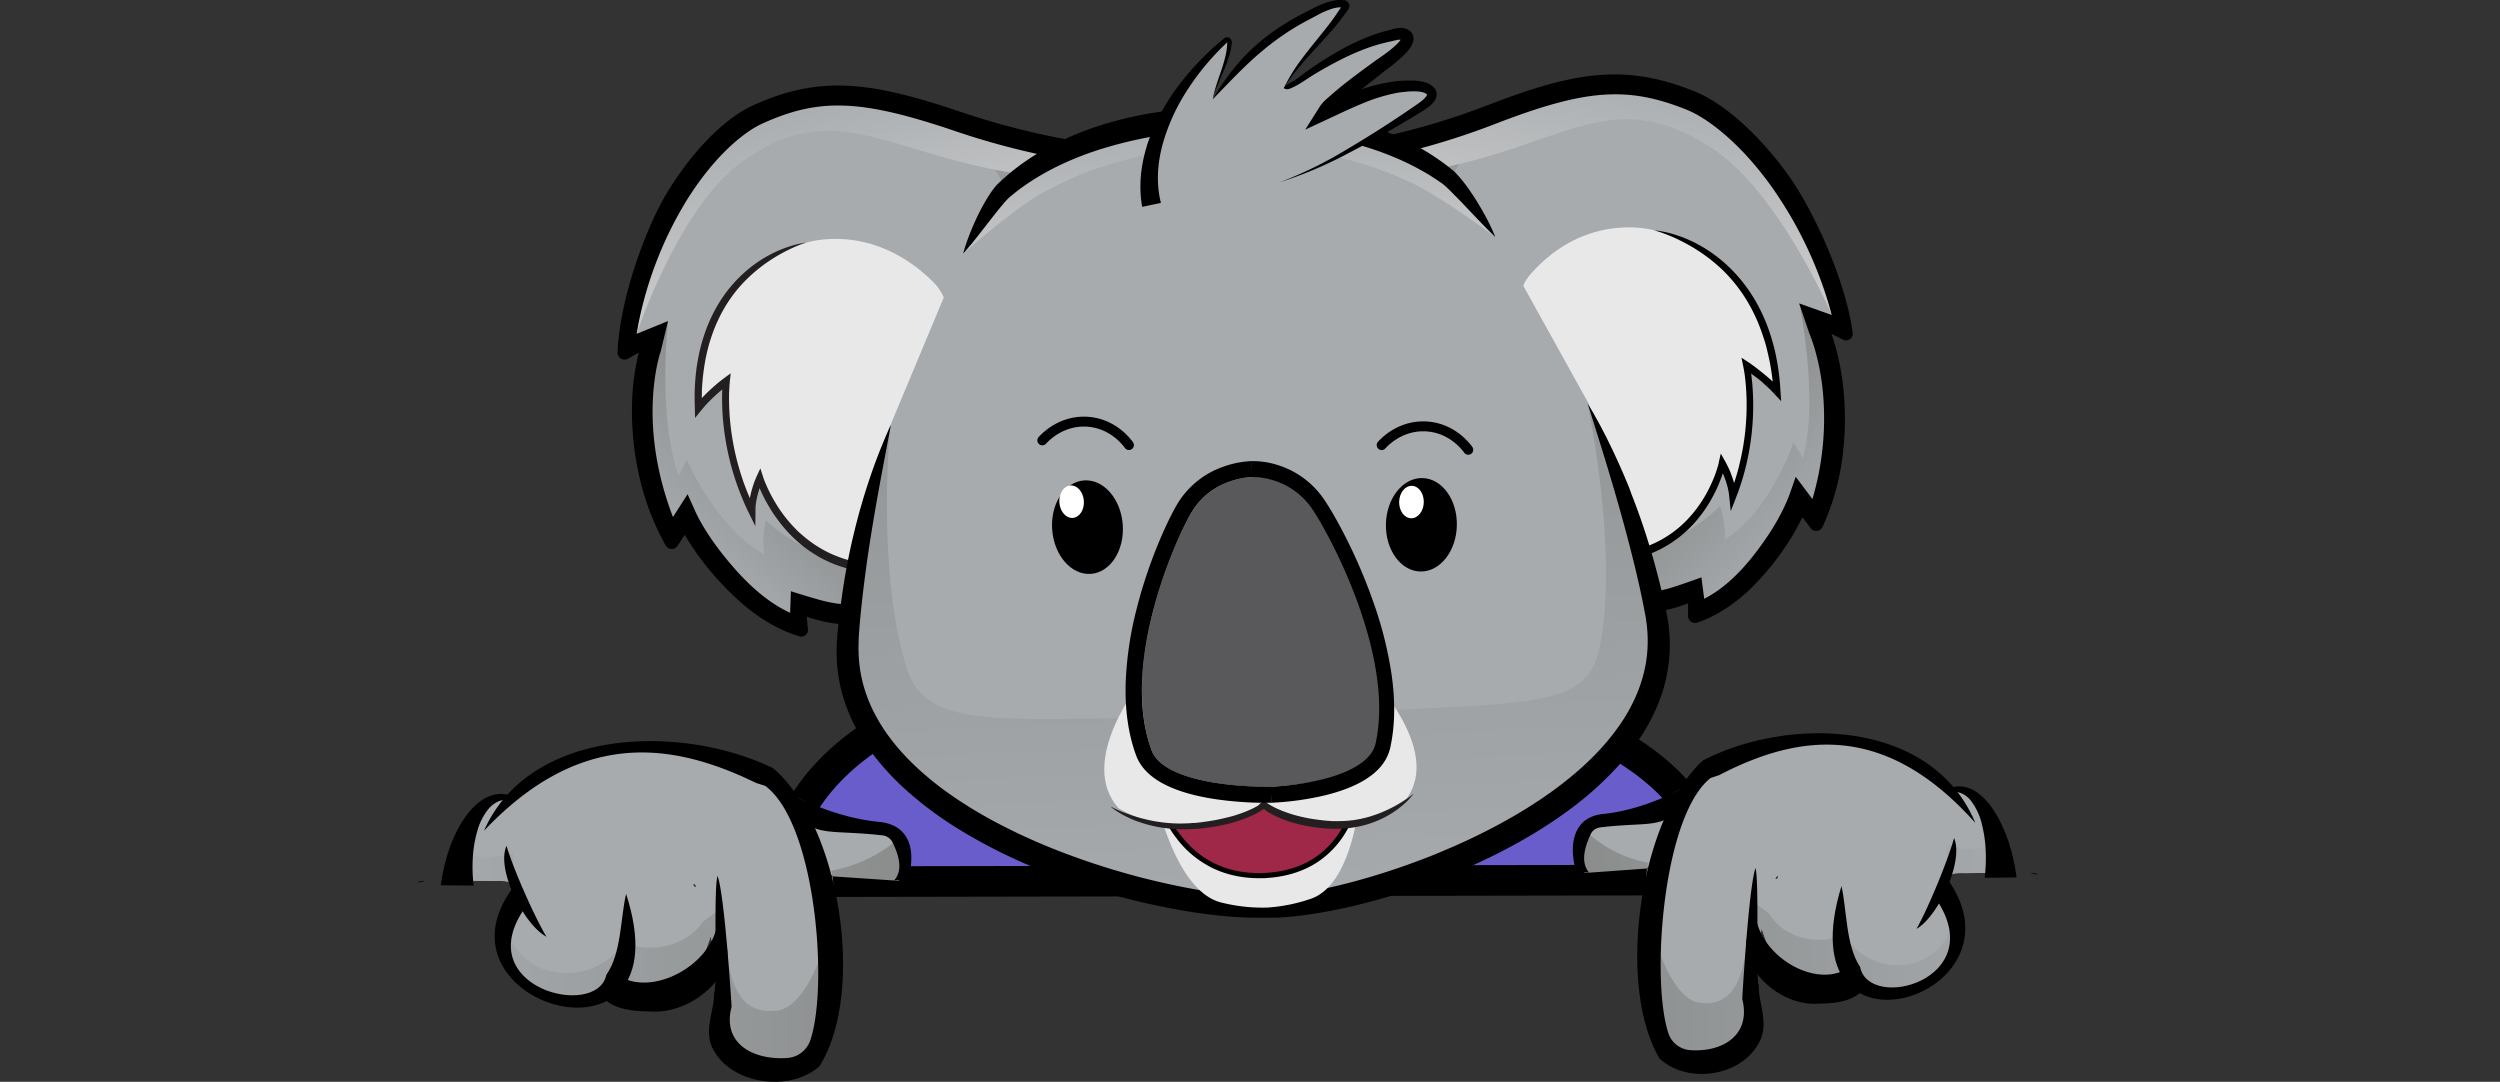 <svg width="1258.7" height="544.65" xmlns="http://www.w3.org/2000/svg" xmlns:xlink="http://www.w3.org/1999/xlink">
  <rect width="100%" height="100%" fill="#333333" stroke="none"/>
  <defs>
    <linearGradient id="prefix__linear-gradient" x1="537.63" x2="788.86" y1="629.21" y2="629.21"
      gradientUnits="userSpaceOnUse">
      <stop stop-color="#a7abae" offset="0" />
      <stop stop-color="#8b8d8d" offset="1" />
    </linearGradient>
    <linearGradient id="prefix__linear-gradient-2" x1="531.64" x2="782.87" y1="674.47" y2="674.47"
      xlink:href="#prefix__linear-gradient" />
    <linearGradient id="prefix__linear-gradient-3" x1="845.97" x2="1097.2" y1="625.26" y2="625.26"
      gradientTransform="matrix(-.94 0 0 1 2150.6 0)" xlink:href="#prefix__linear-gradient" />
    <linearGradient id="prefix__linear-gradient-4" x1="839.99" x2="1091.2" y1="670.52" y2="670.52"
      gradientTransform="matrix(-.94 0 0 1 2150.6 0)" xlink:href="#prefix__linear-gradient" />
    <linearGradient id="prefix__linear-gradient-5" x1="-1193.1" x2="-1156.8" y1="511.46" y2="484.36"
      gradientTransform="matrix(-1 .05 .05 1 -128.46 -184.58)" gradientUnits="userSpaceOnUse">
      <stop stop-color="#8b8d8d" offset="0" />
      <stop stop-color="#a7abae" offset="1" />
    </linearGradient>
    <linearGradient id="prefix__linear-gradient-6" x1="-1239.2" x2="-1264.4" y1="589.51" y2="473.27"
      gradientTransform="matrix(-1 .05 .05 1 -128.46 -184.58)" gradientUnits="userSpaceOnUse">
      <stop stop-color="#d1d1d1" offset="0" />
      <stop stop-color="#a7abae" offset="1" />
    </linearGradient>
    <linearGradient id="prefix__linear-gradient-7" x1="-1528.1" x2="-1462.6" y1="428.55" y2="385.5"
      gradientTransform="matrix(-.99 -.17 -.17 .99 -200 -222.38)" xlink:href="#prefix__linear-gradient" />
    <linearGradient id="prefix__linear-gradient-8" x1="468.61" x2="504.32" y1="503.38" y2="476.74"
      gradientTransform="rotate(-1.07 -11524 -17561)" xlink:href="#prefix__linear-gradient-5" />
    <linearGradient id="prefix__linear-gradient-9" x1="423.16" x2="398.41" y1="576.93" y2="462.68"
      gradientTransform="rotate(-1.07 -11524 -17561)" xlink:href="#prefix__linear-gradient-6" />
    <linearGradient id="prefix__linear-gradient-10" x1="102.75" x2="166.44" y1="778.33" y2="736.47"
      gradientTransform="matrix(.97 -.23 .23 .97 394.33 -261.19)" xlink:href="#prefix__linear-gradient" />
    <linearGradient id="prefix__linear-gradient-11" x1="613.31" x2="613.31" y1="578.48" y2="477.22"
      gradientTransform="rotate(-2.59 -4362.2 -6938.4)" xlink:href="#prefix__linear-gradient-6" />
    <linearGradient id="prefix__linear-gradient-12" x1="616.01" x2="616.01" y1="896.42" y2="505.48"
      gradientTransform="rotate(-2.59 -4362.2 -6938.4)" xlink:href="#prefix__linear-gradient" />
    <linearGradient id="prefix__linearGradient164" x1="537.63" x2="788.86" y1="629.21" y2="629.21"
      gradientUnits="userSpaceOnUse" xlink:href="#prefix__linear-gradient" />
    <linearGradient id="prefix__linearGradient166" x1="-1193.1" x2="-1156.8" y1="511.46" y2="484.36"
      gradientTransform="matrix(-1 .05 .05 1 -128.46 -184.58)" gradientUnits="userSpaceOnUse"
      xlink:href="#prefix__linear-gradient-5" />
    <linearGradient id="prefix__linearGradient168" x1="-1239.2" x2="-1264.4" y1="589.51" y2="473.27"
      gradientTransform="matrix(-1 .05 .05 1 -128.46 -184.58)" gradientUnits="userSpaceOnUse"
      xlink:href="#prefix__linear-gradient-6" />
    <style>
      .prefix__cls-20 {
        stroke: #000;
        stroke-miterlimit: 10
      }

      .prefix__cls-2 {
        fill: #a7abae
      }

      .prefix__cls-7 {
        fill: #e8e8e9
      }

      .prefix__cls-14 {
        fill: #231f20
      }

      .prefix__cls-19 {
        fill: #fff
      }

      .prefix__cls-20 {
        fill: none;
        stroke-linecap: round;
        stroke-width: 5px
      }
    </style>
  </defs>
  <path d="M861.94 443.06s15.4-97.72-229.76-108.19-239.9 109.06-239.9 109.06z" stroke="#000" stroke-miterlimit="10"
    fill="#695dcb" stroke-width="15.4" id="prefix__Body" />
  <g id="prefix__hand">
    <path class="prefix__cls-2"
      d="M766 607.23c-2.83-1.1-8.76-.89-12-1.07-3-.16-5.58-3.56-8.8-2.88-7.78-5.46-18-9.74-25.6-15-4.87-3.36-6.8-10.15-12.54-11.62-4-1-12.68-.84-15.26-1.32-5.78-1.08-11.11-4.88-17.1-6a75.58 75.58 0 00-19.16-1.23 126.18 126.18 0 00-24.35 4.45c-9.17.06-16.53 3.18-23.32 9.09a133.64 133.64 0 00-16.55 6.53c-1.55.73-4.39 6.93-5.6 8.09-2.66-1.21-5.26-2.38-7.82-3.31-.42.37-.81.76-1.24 1.12a28.71 28.71 0 01-7.27 4.31c-2.48 4.43-5 8.7-7.21 12.67-2.7 4.89-5.31 9.82-7.6 14.91-.15.83-.3 1.67-.47 2.5-.51 2.52-1.09 5-1.69 7.53h15l9.27.12c10.13-.65 8.84 3.17 11.93 2.85-.37 1.07-.66 1.92-.69 2-1.21 4.31-.83 8.87-.91 13.27a18.76 18.76 0 00-1.57 8c0 1.35-3 3-3 4.32.1 5.39 1.75 11.31 4.73 14.65 9.23 15.23 33.33 20.87 48.4 7 .32-.29.6-.62.91-.93 5.65 7.47 16.57 10.42 25.5 8 9.6-2.65 15.33-11.39 19.14-19.92 1.63-3.67 3-7.53 4.38-11.47 3 12.22 9.46 39 18.79 47.94 8.65 8.27 26 9.49 31.47-3.34 3.6-8.41 7.08-33.09 9.21-42a93.29 93.29 0 002.08-12.73.86.86 0 010-.16l.49-.15-3.2-20.28 35.53 2.06c1.55-2 2.23-1.27 2.58-3.78 1.89-13.4-2.91-22.52-16.46-24.22zM677.65 639c-1.37-.23-.9-3 .52-.07z"
      transform="translate(-327.66 -192.53)" />
    <path
      d="M586.09 622.26a50.1 50.1 0 01-22 .67l-.36-.1a25.81 25.81 0 01-2.54 11.17c-.28.71-.62 1.37-1 2h13.17l9.28.12a28.15 28.15 0 013.53 0c0-1 0-2 .06-2.94 0-.53.05-4.59.09-6.22-.03-1.18-.15-3.31-.23-4.7z"
      fill="url(#prefix__linear-gradient)" transform="translate(-327.66 -192.53)" />
    <path
      d="M746.77 630.78l-.54.08c.09.38.19.76.27 1.14 4.13 18.54-8.87 67.23-27.88 69.38-29.57 3.34-22.85-39-29.57-50.56-.84 1.37-6.76 4.79-7.68 6.11-8.56 12.25-26.1 15.59-39.75 10.27-6.94 10.43-18.89 16.35-32.69 15-12.08-1.15-20.18-8.54-24.65-18.11-.84.85-1.82 1.71-1.81 2.48.1 5.39 1.75 11.31 4.73 14.65 9.23 15.23 33.33 20.87 48.4 7 .32-.29.6-.62.91-.93 5.65 7.47 16.57 10.42 25.5 8 9.6-2.65 15.33-11.39 19.14-19.92 1.63-3.67 3-7.53 4.38-11.47 3 12.22 1.82 52.37 11.15 61.29 8.65 8.28 34.59 14.26 40.07 1.44 3.59-8.42 4.54-6.8 6.67-15.74 1-4.12 3.26-53 3.66-57.16a.86.86 0 010-.16l.49-.15-2.72-19.8 35.3 2.38c1.55-2 2-2.08 2.34-4.59.94-6.76.17-12.42-2.54-16.6a70.48 70.48 0 01-33.18 15.97z"
      fill="url(#prefix__linear-gradient-2)" transform="translate(-327.66 -192.53)" />
    <path
      d="M571.34 610.8c23.23-52.55 100.09-53.65 145.59-31.48 33.35 28.51 46.83 111.94 23.48 149.79.15-.17-.35.44-.32.41-14.76 12.9-43.85 9.16-53.28-8.53-5.09-9 .3-19.21.63-29.1-.86 25.4-.58-1.51 0 0 1.23-9.28-.48-50.44 1.45-58.38 3.28 8.08 6.52 55.93 7.12 65.88-5 18.79 11.27 27.08 28.22 25.79a13.13 13.13 0 0011.44-9c9.67-28.75 2-118.76-27.37-130.62 15.94 6.44 0 1.15 0 1.16-43.58-21.28-89.18-26.35-136.96 24.08z"
      transform="translate(-327.66 -192.53)" />
    <path
      d="M654.45 701.75c-6.66 0-18.24-.77-23.46-7.38l11.36-8.84a1.85 1.85 0 00-.2-.22c15.86 7 40.7-5.95 46-24.47 17.36 14.02-7.98 43.16-33.7 40.91z"
      transform="translate(-327.66 -192.53)" />
    <path
      d="M642.89 642.59c30.77 94.82-101.66 56.26-56.84-3.3l6 10.2c-28.35 40.15 36 56.56 40.89 33.89 0 .24 0 0-.08.07 7.76-10.83 7.14-28.78 10.03-40.86z"
      transform="translate(-327.66 -192.53)" />
    <path
      d="M582.69 618.41c3.33 11.44 13.9 35.37 20.09 45.75-11.43-6.16-25.43-33.92-20.09-45.75zM538.72 636.3c.6-.11 1.48-.22 2.1-.3 3 0-4.08.81-1.05.83 1.54.16-3.08-.3-1.65.1M777 616.58c4.88 9.78 4.08 15.56.85 19.19a34.38 34.38 0 016.47.28l.17.05c4.53-13.79 2.15-28.29-14.32-29.77-22.25-2.2-40.78-12.32-41-12.38-1.13 4.34-.12 10.18 3.53 12.79 9 6.39 17.08 3.85 39.28 6.38a6.41 6.41 0 015.02 3.46zM549.61 638.23a90.47 90.47 0 013.46-15.84 71.34 71.34 0 016.44-14.79c2.76-4.63 6.19-9.1 10.9-12.27a18.31 18.31 0 017.9-3 15.63 15.63 0 018 1.36l-.53 1.64a13 13 0 00-6.68.48 14.06 14.06 0 00-5.21 3.66 30.4 30.4 0 00-6 11.79 60.3 60.3 0 00-2.2 13.52 76.27 76.27 0 00.46 13.62z"
      transform="translate(-327.66 -192.53)" />
    <path class="prefix__cls-2"
      d="M1138.8 603.28c2.66-1.1 8.24-.89 11.3-1.07 2.84-.16 5.26-3.56 8.29-2.88 7.32-5.46 16.95-9.74 24.11-15 4.58-3.36 6.4-10.15 11.81-11.62 3.74-1 11.94-.84 14.37-1.32 5.44-1.08 10.46-4.88 16.1-6a66.67 66.67 0 0118-1.24 112.46 112.46 0 0122.93 4.45c8.64.06 15.57 3.18 22 9.09a121.34 121.34 0 0115.58 6.53c1.47.73 4.14 6.93 5.27 8.09 2.51-1.21 5-2.38 7.37-3.31.39.37.76.76 1.17 1.12a26.57 26.57 0 006.85 4.31c2.33 4.43 4.71 8.7 6.78 12.67 2.55 4.89 5 9.82 7.16 14.91.15.83.29 1.67.45 2.5.48 2.52 1 5 1.58 7.53h-14.09l-8.73.12c-9.54-.65-8.33 3.17-11.24 2.85.35 1.07.62 1.92.65 2 1.14 4.31.78 8.87.86 13.27a19.7 19.7 0 011.48 8c0 1.35 2.83 3 2.81 4.32-.09 5.39-1.64 11.31-4.45 14.65-8.69 15.23-31.39 20.87-45.58 7-.3-.29-.57-.62-.86-.93-5.32 7.47-15.61 10.42-24 8-9-2.65-14.44-11.39-18-19.92-1.54-3.67-2.87-7.53-4.13-11.47-2.79 12.22-8.91 39-17.69 47.94-8.15 8.27-24.49 9.49-29.65-3.34-3.38-8.41-6.66-33.09-8.67-42a97.84 97.84 0 01-2-12.73.86.86 0 010-.16c-.16 0-.31-.1-.46-.15l3-20.28-33.46 2.06c-1.46-2-2.1-1.27-2.43-3.78-1.72-13.39 2.79-22.49 15.52-24.21zm83.23 31.77c1.3-.22.85-3-.48-.07z"
      transform="translate(-327.66 -192.53)" />
    <path
      d="M1308.3 618.31a44.48 44.48 0 0020.7.69l.34-.1a27 27 0 002.37 11.16c.26.71.58 1.37.89 2h-12.41l-8.73.12a25.05 25.05 0 00-3.33 0c0-1 0-2-.06-2.94 0-.53 0-4.59-.08-6.22.12-1.19.23-3.32.31-4.71z"
      fill="url(#prefix__linear-gradient-3)" transform="translate(-327.66 -192.53)" />
    <path
      d="M1157 626.83l.5.08c-.08.38-.17.76-.25 1.14-3.89 18.54 8.35 67.23 26.25 69.38 27.85 3.34 21.52-39 27.85-50.56.79 1.37 6.37 4.79 7.23 6.11 8.06 12.25 24.59 15.59 37.44 10.27a31.74 31.74 0 0030.78 15c11.39-1.15 19-8.54 23.22-18.11.79.85 1.71 1.71 1.7 2.48-.09 5.39-1.64 11.31-4.45 14.65-8.69 15.23-31.39 20.87-45.58 7-.3-.29-.57-.62-.86-.93-5.32 7.47-15.61 10.42-24 8-9-2.65-14.44-11.39-18-19.92-1.54-3.67-2.87-7.53-4.13-11.47-2.79 12.22-1.72 52.37-10.51 61.29-8.14 8.28-32.57 14.26-37.73 1.44-3.38-8.42-4.27-6.8-6.28-15.74-.93-4.12-3.07-53-3.44-57.16a.86.86 0 010-.16c-.16 0-.31-.1-.46-.15l2.56-19.8-33.24 2.39c-1.46-2-1.87-2.08-2.2-4.59-.88-6.76-.17-12.42 2.39-16.6 9.01 8.06 18.81 13.48 31.21 15.96z"
      fill="url(#prefix__linear-gradient-4)" transform="translate(-327.66 -192.53)" />
    <path
      d="M1322.2 606.85c-21.87-52.55-94.25-53.65-137.1-31.48-31.41 28.51-44.08 111.94-22.08 149.79l.31.41c13.9 12.9 41.29 9.16 50.18-8.53 4.79-9-.29-19.21-.6-29.1.81 25.4.54-1.51 0 0-1.16-9.28.45-50.44-1.36-58.38-3.1 8.08-6.15 55.93-6.71 65.88 4.71 18.79-10.61 27.08-26.58 25.79a12.53 12.53 0 01-10.77-9c-9.11-28.75-1.83-118.76 25.77-130.62-15 6.44 0 1.15 0 1.16 41-21.28 83.95-26.35 128.94 24.08z"
      transform="translate(-327.66 -192.53)" />
    <path
      d="M1243.9 697.8c6.27 0 17.17-.77 22.09-7.38l-10.7-8.84a2.7 2.7 0 01.19-.22c-14.94 6.95-38.33-6-43.27-24.47-16.4 14.02 7.47 43.18 31.69 40.91z"
      transform="translate(-327.66 -192.53)" />
    <path
      d="M1254.8 638.64c-29 94.82 95.74 56.26 53.54-3.3l-5.64 10.2c26.7 40.15-33.88 56.56-38.51 33.89 0 .24 0 0 .08.07-7.33-10.83-6.72-28.78-9.47-40.86z"
      transform="translate(-327.66 -192.53)" />
    <path
      d="M1311.5 614.46c-3.13 11.44-13.08 35.37-18.91 45.75 10.76-6.13 23.94-33.92 18.91-45.75zM1352.9 632.35c-.57-.11-1.4-.22-2-.3-2.85 0 3.84.81 1 .83-1.45.16 2.9-.3 1.55.1M1128.5 612.63c-4.59 9.78-3.84 15.56-.8 19.19a30.59 30.59 0 00-6.1.28h-.15c-4.27-13.79-2-28.29 13.49-29.77 20.95-2.2 38.39-12.32 38.63-12.38 1.07 4.34.11 10.18-3.33 12.79-8.44 6.39-16.07 3.85-37 6.38a6 6 0 00-4.74 3.51zM1326.9 634.48a81.62 81.62 0 00.53-13.47 65.6 65.6 0 00-1.91-13.4 31.33 31.33 0 00-5.49-11.87 12.6 12.6 0 00-4.9-3.83 11.23 11.23 0 00-6.46-.52l-.54-1.58a13.78 13.78 0 017.86-1.25 17.08 17.08 0 017.6 3.3c4.44 3.33 7.57 7.81 10.11 12.41a75.14 75.14 0 016 14.56 96.25 96.25 0 013.25 15.46z"
      transform="translate(-327.66 -192.53)" />
  </g>
  <g id="prefix__head">
    <path class="prefix__cls-2"
      d="M1139.1 490.39a62.63 62.63 0 0030.33-1.67c6.15-1.94 12.91-4.39 14.64-5l1.4 10.86.45-.23c14.6-7.48 25.3-21.75 32.08-31.83 8-11.92 11.09-21.09 11.12-21.19l2.81-8 8.44 11.24.19-.65a143.88 143.88 0 005-56.66c-1.94-16.33-6.34-26.45-6.62-27.06l-4.84-14.35 16.38 5.85-.16-.61a203.59 203.59 0 00-30.26-64.56c-16.07-22.51-32.74-34.92-43-39a110.36 110.36 0 00-21.52-6.47c-20.08-3.66-39.93 0-75.88 13.88a366.72 366.72 0 01-54.41 16.26l-.35.07.09.34c5.38 19.65 14.71 43.38 27.73 70.52 10.41 21.71 23.19 45.63 38 71.11 25.19 43.38 47.79 76.67 48 77l.08.12z"
      transform="translate(-327.66 -192.53)" />
    <path class="prefix__cls-7"
      d="M1160.6 308.49s-34.05-10.07-62.33 22.05 43.69 142.4 43.69 142.4 35.07.67 52.25-44.27c4.21.78 5.63 13.16 5.63 13.16s14.06-33 7.23-64.24c6.85 1.7 13.44 10.68 13.44 10.68s2.85-66.09-59.91-79.78z"
      transform="translate(-327.66 -192.53)" />
    <path d="M1106.8 245.48s-59.84 21.41-46.59 49.89c-18-18.51-25.69-29.9-25.69-29.9s53.79-18.95 72.28-19.99z"
      fill="url(#prefix__linear-gradient-5)" transform="translate(-327.66 -192.53)" />
    <path
      d="M1250 351.17s-26.91-62.33-60.37-84.06c-51.75-33.61-74.84 0-144.76 11.48a77 77 0 01-9.11-13.45s70.08-23.28 86.1-26.95 95.84-15.8 128.14 112.98z"
      fill="url(#prefix__linear-gradient-6)" transform="translate(-327.66 -192.53)" />
    <path
      d="M1233.6 345.3s10 47.84 1.77 78.1a55.79 55.79 0 00-4.77-8s-12 35.37-34.51 48.64a46.36 46.36 0 00-2.48-16.78s-19.11 21-49.65 23.63c-5 7.88-2.48 26.16-2.48 26.16l39-5.93 2 7.18s34.9-14.52 51.67-54.94c3.82 4 8.41 8.18 8.41 8.18s19.78-57.2-8.96-106.24z"
      fill="url(#prefix__linear-gradient-7)" transform="translate(-327.66 -192.53)" />
    <path
      d="M1075.8 245.82c25-9.68 41.31-14.15 56.25-15.44 16.18-1.4 31.19 1.1 48.68 8.11 15 6 32.83 22 47.58 42.61 11.59 16.23 28.41 51.35 32.16 79.06a3.36 3.36 0 01-5 3.32l-5.72-2.9a120.66 120.66 0 015.74 25.32 147.1 147.1 0 01.3 32.38 123 123 0 01-10.56 39.66 3.49 3.49 0 01-5.91.5l-4.19-5.49a122.7 122.7 0 01-8.47 14.72 133.56 133.56 0 01-17.38 21c-7.07 6.95-16.73 13.87-27.06 17.31a3.53 3.53 0 01-4.66-3.29v-6.4a71.92 71.92 0 01-40.22 3.67l1.67-9.92h.11a62.35 62.35 0 0030.17-1.66c7.15-2.26 15-5.16 15-5.16l1.4 10.79c14.85-7.6 25.58-22.23 32-31.72 8-11.87 11-21 11.08-21.11l3-8.59 8.41 11.21a143.32 143.32 0 005-56.53c-2-16.73-6.56-26.89-6.61-27l-5.07-15 16.43 5.87a202.63 202.63 0 00-30.2-64.46c-16-22.44-32.64-34.81-42.84-38.9-30.07-12.05-51-10.46-97.14 7.41a367.23 367.23 0 01-54.46 16.28l-2.35-9.9a362.55 362.55 0 0052.86-15.75z"
      transform="translate(-327.66 -192.53)" />
    <path
      d="M1144 470.88c.72-.12 1.44-.21 2.16-.35s1.43-.25 2.14-.42l1.06-.23 1.06-.26c1.42-.35 2.81-.77 4.2-1.22s2.75-1 4.09-1.54 2.68-1.19 4-1.86 2.59-1.41 3.85-2.19 2.49-1.62 3.69-2.52 2.37-1.85 3.51-2.85 2.23-2.06 3.3-3.16 2.09-2.26 3.08-3.46a63.56 63.56 0 005.45-7.71q1.25-2.06 2.34-4.22t2.06-4.41q1-2.26 1.76-4.6c.26-.78.51-1.56.75-2.35l.33-1.19.15-.58.07-.29v-.26l1-4.31 2.12 3.77.16.27.14.26.27.51c.17.34.35.68.51 1 .34.68.66 1.37 1 2.07s.6 1.4.87 2.12.55 1.44.8 2.17l.36 1.1c.11.38.23.75.33 1.12l.12.44c.2-.6.4-1.2.59-1.8s.4-1.29.6-1.93.38-1.29.56-1.94c.37-1.3.71-2.61 1-3.92a123.77 123.77 0 002.84-16.14 126.84 126.84 0 00.7-16.56c-.07-2.77-.23-5.55-.49-8.31-.13-1.38-.29-2.75-.48-4.12-.1-.68-.2-1.36-.31-2l-.18-1-.09-.49-.1-.46-.91-4.44 3.36 2.2 1.07.72 1 .72c.69.49 1.37 1 2 1.5l1 .76 1 .79c.34.26.67.53 1 .8s.67.53 1 .81l1 .82 1 .85c.33.28.64.58 1 .87s.64.57.95.88l.36.34c-.08-.73-.17-1.45-.26-2.17l-.12-.89-.12-.88c-.08-.59-.18-1.18-.27-1.77s-.19-1.17-.28-1.76l-.31-1.75c-.44-2.34-1-4.65-1.53-6.95s-1.23-4.56-2-6.79l-.28-.83-.28-.84c-.19-.55-.4-1.1-.6-1.65-.4-1.1-.83-2.19-1.27-3.26a85.85 85.85 0 00-6.33-12.31 76.728 76.728 0 00-8.14-10.77c-1.49-1.65-3-3.22-4.66-4.72s-3.28-2.9-5-4.24-3.46-2.6-5.25-3.79c-.9-.59-1.8-1.17-2.71-1.73s-1.84-1.1-2.77-1.62c-1.85-1.05-3.74-2-5.65-2.93s-3.85-1.75-5.81-2.51-3.95-1.46-6-2a26.7 26.7 0 013.08.38c1 .17 2 .37 3.07.62a56.91 56.91 0 016.08 1.76q3 1 6 2.41c1 .45 2 .93 2.92 1.43s1.93 1 2.88 1.58c1.9 1.11 3.77 2.31 5.59 3.62s3.59 2.72 5.32 4.21 3.39 3.09 5 4.78 3.16 3.45 4.62 5.31 2.87 3.8 4.18 5.82 2.55 4.1 3.69 6.26 2.2 4.38 3.16 6.64 1.85 4.58 2.62 6.94 1.47 4.74 2.09 7.15 1.11 4.85 1.55 7.29.79 4.91 1.07 7.38.48 4.94.61 7.41l.35 5-3.23-3.44-.85-.91-.42-.45-.44-.44c-.29-.29-.58-.59-.88-.87l-.89-.86c-.3-.29-.61-.56-.91-.84s-.61-.56-.92-.82l-.9-.88-.94-.8-1-.78-1-.77-1-.75-1-.74-.74-.55c.19 1.41.35 2.82.49 4.24.28 2.88.44 5.77.51 8.65a129.6 129.6 0 01-.73 17.2 127.33 127.33 0 01-2.94 16.74c-.33 1.37-.69 2.73-1.07 4.07-.19.68-.39 1.35-.58 2s-.41 1.33-.62 2-.43 1.33-.65 2-.45 1.31-.68 2c-.47 1.31-1 2.6-1.46 3.88l-2.53 6.49-.77-7.32c0-.34-.06-.67-.1-1s-.09-.68-.14-1l-.18-1c-.07-.34-.13-.68-.21-1s-.16-.68-.24-1-.18-.67-.28-1-.19-.67-.3-1-.21-.67-.32-1c-.22-.66-.46-1.32-.72-2s-.48-1.2-.74-1.79c-.09.28-.18.57-.28.85q-.86 2.49-1.87 4.89t-2.18 4.68-2.48 4.46a67.33 67.33 0 01-5.77 8.17c-1.05 1.27-2.13 2.5-3.27 3.66s-2.3 2.29-3.5 3.35-2.44 2.07-3.71 3-2.58 1.83-3.91 2.67-2.69 1.6-4.07 2.32-2.78 1.37-4.2 2-2.87 1.13-4.32 1.62-2.92.91-4.4 1.27l-1.11.28-1.11.24c-.74.17-1.49.3-2.24.44s-1.5.24-2.25.37l-2.25.29-.48-4.09z"
      transform="translate(-327.66 -192.53)" />
    <path class="prefix__cls-2"
      d="M771.68 495.76a62.79 62.79 0 01-30.42-.59c-6.31-1.71-13.28-3.91-15.06-4.48l-.4 10.9-.47-.22c-15.26-6.95-27.25-20.82-35-30.65-9.09-11.62-13-20.68-13-20.77l-3.54-7.88-7.38 11.53-.25-.64a147.27 147.27 0 01-10.25-56.43c.42-16.39 3.88-26.65 4.09-27.27l3.51-14.51-15.81 6.43.11-.62A191.73 191.73 0 01672 295c13.94-23.06 29.43-36.05 39.28-40.52a104.94 104.94 0 0120.86-7.24c19.69-4.37 39.83-1.45 77 11.16a381.57 381.57 0 0055.78 14.3l.35.06-.06.34c-3.55 19.83-10.65 43.87-21.13 71.45-8.37 22.06-18.91 46.42-31.31 72.41-21.12 44.24-40.58 78.31-40.78 78.65l-.07.12z"
      transform="translate(-327.66 -192.53)" />
    <path class="prefix__cls-7"
      d="M733.39 314.79s33-11.27 64.22 19.81-30.42 143.83-30.42 143.83-34.92 1.92-56.22-42.36c-4.14.92-4.4 13.34-4.4 13.34s-17.09-32.48-13.16-63.92c-6.68 1.94-12.42 11.15-12.42 11.15s-8.94-65.93 52.4-81.85z"
      transform="translate(-327.66 -192.53)" />
    <path d="M781.24 249.92s61.68 19.25 51.1 48.17C848.53 279 855.2 267.3 855.2 267.3s-55.42-17.01-73.96-17.38z"
      fill="url(#prefix__linear-gradient-8)" transform="translate(-327.66 -192.53)" />
    <path
      d="M648.15 360.63s21.08-63.23 52.45-86.14c48.51-35.43 74.65-2.67 145.48 6.29a71.11 71.11 0 007.83-13.78s-72.06-20.76-88.38-23.84-97.04-12.35-117.38 117.47z"
      fill="url(#prefix__linear-gradient-9)" transform="translate(-327.66 -192.53)" />
    <path
      d="M664 354.18s-5.53 48.15 5.46 78.09a52.81 52.81 0 014-8.17s15.21 34.9 38.93 47.37a45.8 45.8 0 01.92-16.86s20.4 20.24 51.1 21.76c5.76 7.69 5.51 26.12 5.51 26.12L730.48 498l-1.3 7.24s-36.16-13.26-56.63-53c-3.44 4.15-7.63 8.47-7.63 8.47s-25.05-56.51-.92-106.53z"
      fill="url(#prefix__linear-gradient-10)" transform="translate(-327.66 -192.53)" />
    <path
      d="M812.21 249.15c-25.85-8.78-42.52-12.66-57.54-13.42-16.27-.82-31 2.21-47.82 9.84-14.45 6.56-30.72 23.11-43.51 44.27-10.06 16.64-23.6 52.33-24.77 80.15a3.54 3.54 0 005.27 3.14l5.44-3.11a116.9 116.9 0 00-3.39 25.51 148.16 148.16 0 002.7 32.36 129.37 129.37 0 0014.21 39.24 3.5 3.5 0 005.94.29l3.67-5.63a134.74 134.74 0 009.81 14.4 145.55 145.55 0 0019.29 20.36c7.69 6.7 18 13.26 28.59 16.33a3.34 3.34 0 004.35-3.46l-.63-6.39a72.82 72.82 0 0040.46 2.23l-2.58-9.85h-.11a62.43 62.43 0 01-30.24-.58c-7.35-2-15.48-4.62-15.48-4.62l-.4 10.84C710 494 697.9 479.77 690.66 470.52c-9.06-11.57-13-20.61-13-20.7l-3.81-8.47-7.36 11.49c-8.91-23.11-10.57-43-10.23-56.3.44-16.78 4-27.09 4.09-27.2l3.65-15.16-15.85 6.45a190.74 190.74 0 0124.17-65.48c13.9-23 29.33-35.94 39.13-40.39 28.88-13.12 49.86-12.28 97.59 3.93A381.61 381.61 0 00864.88 273l1.42-10a378.11 378.11 0 01-54.09-13.85z"
      transform="translate(-327.66 -192.53)" />
    <path class="prefix__cls-14"
      d="M765.05 476.44c-.73-.09-1.46-.16-2.18-.27s-1.46-.2-2.18-.34l-1.08-.2-1.08-.22c-1.44-.29-2.87-.67-4.3-1.06s-2.83-.87-4.23-1.4-2.78-1.09-4.15-1.71-2.71-1.32-4-2.05-2.63-1.54-3.91-2.39-2.54-1.76-3.77-2.72-2.42-2-3.59-3-2.29-2.18-3.39-3.35a68.13 68.13 0 01-6.15-7.51c-1-1.34-1.86-2.71-2.72-4.13s-1.69-2.86-2.47-4.34-1.5-3-2.18-4.53c-.33-.76-.66-1.54-1-2.32-.15-.39-.3-.78-.44-1.17l-.3-.87-.08-.26-1.37-4.26-1.77 3.83-.13.29-.12.26-.22.52-.42 1c-.27.7-.53 1.4-.77 2.11s-.47 1.42-.68 2.15-.41 1.45-.59 2.19c-.09.37-.17.75-.26 1.12s-.16.75-.22 1.13c0 .15-.06.29-.08.44-.26-.59-.51-1.19-.76-1.78s-.52-1.27-.77-1.9-.51-1.28-.74-1.92c-.49-1.29-1-2.58-1.4-3.88a130.45 130.45 0 01-4.32-16 127.72 127.72 0 01-2.23-16.56c-.19-2.77-.29-5.55-.28-8.31 0-1.39 0-2.77.1-4.14 0-.68.07-1.37.12-2 0-.34 0-.68.08-1l.05-.5v-.46l.5-4.46-3.15 2.31-2 1.52c-.64.51-1.27 1-1.9 1.56l-.94.81-.93.81-1.84 1.68-.9.86-.9.89c-.3.29-.58.59-.88.89s-.59.6-.87.92l-.26.28c0-.73 0-1.45.05-2.17v-1.78c0-.6.06-1.19.1-1.78l.12-1.77.15-1.76c.22-2.35.52-4.68.88-7s.8-4.6 1.33-6.86l.2-.84.22-.84c.13-.57.29-1.12.43-1.68.31-1.11.63-2.21 1-3.3a78.853 78.853 0 015.18-12.51 71.926 71.926 0 017.12-11.06c1.33-1.7 2.75-3.32 4.22-4.88s3-3 4.58-4.41 3.21-2.72 4.89-4c.83-.63 1.68-1.24 2.54-1.83s1.73-1.17 2.61-1.72q2.63-1.68 5.37-3.13c1.82-1 3.68-1.88 5.56-2.72s3.8-1.6 5.77-2.23a28.3 28.3 0 00-3 .49c-1 .21-2 .45-3 .73a57.55 57.55 0 00-5.9 2 61.32 61.32 0 00-5.73 2.62c-.93.48-1.86 1-2.78 1.53s-1.83 1.1-2.72 1.69a61.83 61.83 0 00-5.24 3.81c-1.7 1.37-3.34 2.85-4.92 4.4s-3.1 3.21-4.55 4.95a68 68 0 00-4.12 5.47q-1.93 2.87-3.63 6c-1.12 2.07-2.16 4.2-3.1 6.39s-1.79 4.45-2.54 6.75-1.42 4.64-2 7-1 4.79-1.42 7.22-.66 4.89-.88 7.35-.33 4.93-.38 7.4 0 4.95.08 7.43l.11 5 2.9-3.56.76-.93.39-.47.39-.45.8-.91.81-.88c.27-.3.56-.59.83-.87s.56-.58.85-.86l.85-.85.87-.82.88-.82c.29-.26.58-.54.88-.8l.9-.79.91-.77.69-.58c-.06 1.42-.1 2.84-.1 4.26q0 4.33.29 8.66a133.51 133.51 0 002.32 17.16 132.18 132.18 0 004.48 16.62c.46 1.35.94 2.7 1.45 4 .25.67.51 1.33.77 2s.52 1.32.8 2 .54 1.31.83 2 .57 1.3.86 1.94c.58 1.29 1.2 2.56 1.81 3.82l3.13 6.39.09-7.34v-2c0-.32.05-.68.09-1s.07-.68.12-1 .09-.68.14-1 .11-.68.18-1 .14-.68.21-1 .15-.67.23-1c.16-.67.34-1.34.53-2s.37-1.22.58-1.82l.35.84c.72 1.64 1.5 3.25 2.32 4.82s1.7 3.1 2.61 4.59 1.88 3 2.89 4.37a73 73 0 006.51 8c1.16 1.23 2.36 2.42 3.6 3.54s2.5 2.2 3.8 3.22 2.63 2 4 2.89 2.74 1.73 4.14 2.53 2.83 1.5 4.27 2.16 2.9 1.28 4.38 1.81 3 1 4.45 1.47 3 .81 4.51 1.11c.38.08.75.17 1.13.24l1.14.2c.75.15 1.51.24 2.27.36s1.52.19 2.28.29l2.27.21.1-4.1c-.64-.26-1.37-.32-2.09-.4z"
      transform="translate(-327.66 -192.53)" />
    <path class="prefix__cls-2"
      d="M964.83 644.4H962c-3.7-.1-7.71-.35-11.93-.75-5.67-.54-11.94-1.38-18.63-2.51-7.92-1.35-16-3-24-5-4.43-1.07-9-2.28-13.58-3.58a383.982 383.982 0 01-14.38-4.37c-2.25-.74-4.68-1.56-7.42-2.52a333.191 333.191 0 01-22.87-8.93c-5.21-2.25-10.52-4.74-15.44-7.24-5.5-2.78-10.49-5.52-15.25-8.37-5.07-3-10-6.27-14.68-9.64a155.63 155.63 0 01-13.63-11 122.39 122.39 0 01-12-12.49 92.41 92.41 0 01-9.46-14 74.18 74.18 0 01-6.35-15 69.36 69.36 0 01-2.73-15.52 73.35 73.35 0 010-7.71l.07-1.39.49-6.53c0-.5.09-1 .13-1.48l.58-6.26c.1-.92.2-1.83.29-2.73.18-1.6.35-3.25.54-4.85 1-9 2.31-18.15 3.83-28 1.16-7.49 2.45-15.23 4-23.64 1.14-6.37 2.28-12.51 3.38-18.24l2.23-11.79c.51-2.69.75-4.17.75-4.18l36.86-88.26.69.24v.17l.11-.13.62-.73.74-.89.54-.65c.1-.12.2-.25.31-.37.3-.36.62-.75.95-1.17 1.23-1.5 2.73-3.39 4.75-5.95l6-7.69c1.06-1.35 2.19-2.76 3.45-4.31l.39-.46c.47-.57 1-1.16 1.44-1.72l.17-.2.3-.35.48-.53c.05-.06.11-.12.16-.19s.21-.23.31-.34l.72-.75.15-.16a.27.27 0 00.08-.07l.47-.46c.13-.1.26-.2.38-.31l.18-.14.1-.09.31-.25 2.46-2c1.81-1.41 3.5-2.65 5.19-3.8 2-1.36 3.82-2.54 5.6-3.61l.71-.44 2.21-1.29 1.63-.9c.45-.25.92-.51 1.4-.76 4.27-2.26 8.54-4.27 12.69-6l.58-.24 1-.43 3.29-1.28 3.33-1.21c.35-.13.72-.25 1.08-.37l.59-.2 1.67-.55.82-.28.85-.27 3.32-1 4.16-1.18.83-.22 3.28-.86c.36-.1.72-.18 1.07-.26l.57-.14 3.24-.76 4.76-1 1-.2.55-.1 3.07-.59 1.25-.22 1.76-.3 2.91-.48 5.56-.82 4.08-.51 1.06-.14c.54-.07 1.06-.12 1.57-.17l.83-.09 3.34-.36 1.05-.1 2-.17 1.31-.12 2.17-.2 4.91-.35 1.68-.14h6.62c.69 0 1.42 0 2.2.06h1.32l2 .05h1.06l3.36.15h.84l1.58.07 1.08.07 4.11.26 5.65.46 4.75.49 1.28.15 3.11.39.57.07 1 .13 4.87.72 3.32.56.59.1 1.09.19 3.37.66.85.16 4.28.92 3.45.82.86.21.87.23 1.72.45.62.16 1.12.31 3.44 1 3.44 1.07 1.1.37.61.2c4.33 1.44 8.83 3.17 13.36 5.16.5.21 1 .45 1.49.67l1.71.79 2.35 1.15.78.4c1.9 1 3.86 2 6 3.24 1.82 1 3.66 2.17 5.62 3.46l1.35.89 1.34.91.34.23.11.08.21.14.4.28.52.43.09.07a1.19 1.19 0 01.18.15l.79.69.35.33.19.18.54.49.34.34.19.18c.56.53 1.11 1.09 1.65 1.62l.44.44c1.45 1.47 2.74 2.8 4 4.08l6.93 7.28c2.31 2.43 4 4.22 5.43 5.64l1.09 1.1.35.35c.21.22.42.42.62.61l.84.85.71.68c.83.81 1.3 1.24 1.31 1.24v.05l46.6 84s.42 1.48 1.25 4.13l3.63 11.6c1.78 5.65 3.64 11.69 5.53 18 2.52 8.29 4.73 15.91 6.77 23.31 2.7 9.73 5 18.79 7.16 27.68.38 1.58.75 3.22 1.11 4.8.21.89.41 1.79.62 2.69l1.32 6.21c.1.47.21 1 .3 1.47l1.27 6.46.24 1.39a69.94 69.94 0 01.86 7.68 67.37 67.37 0 01-.86 15.64 70.1 70.1 0 01-4.54 15.36 84.52 84.52 0 01-7.83 14.46 110.45 110.45 0 01-10.43 13.19 141.64 141.64 0 01-12.27 11.84c-4.25 3.65-8.79 7.19-13.47 10.52-4.4 3.14-9 6.18-14.2 9.29-4.6 2.79-9.49 5.54-14.52 8.17s-9.81 5-14.53 7.13c-2.36 1.08-4.78 2.16-7.2 3.19-2.61 1.13-4.93 2.1-7.09 3-2.35.95-4.69 1.88-7 2.74-2.46.94-4.83 1.8-6.83 2.52-4.41 1.58-8.82 3.06-13.1 4.41a331.09 331.09 0 01-23.32 6.45c-6.54 1.54-12.68 2.77-18.26 3.66-4.16.66-8.12 1.17-11.8 1.49l-1 .08-.83.07-1 .07-1.3.07z"
      transform="translate(-327.66 -192.53)" />
    <path
      d="M1080.5 311.84a382 382 0 00-34.7-38.72c-18-17.16-94.83-22.28-102.26-22.74h-.58v.06c-7.45.92-84.53 10.84-100.4 29.06a350.48 350.48 0 00-30 40.73s25.38-22.5 39.13-30.09c15.19-8.37 42.32-22.12 91.37-23.68s78.7 10.48 94.82 17.87c14.65 6.67 42.62 27.51 42.62 27.51z"
      fill="url(#prefix__linear-gradient-11)" transform="translate(-327.66 -192.53)" />
    <path
      d="M1126.9 395.67s16 73.68 6.17 122.75c-7.43 37.08-48.69 24.71-167.66 36.38-119.92-4.22-169.27 11-181.09-25.5-15.64-48.28-8.48-122.68-8.48-122.68s-28 72.32-18.9 132.5c41.48 100.93 202.54 112.21 209.28 112.64h.22c6.66-.85 165.77-22.11 195.08-125.25 1.86-60.51-34.62-130.84-34.62-130.84z"
      fill="url(#prefix__linear-gradient-12)" transform="translate(-327.66 -192.53)" />
    <path
      d="M812.59 320.19s.15-.59.48-1.69l.27-.92.35-1.1c.13-.39.27-.81.43-1.26s.31-.93.49-1.43c.35-1 .78-2.11 1.23-3.31.23-.6.49-1.22.75-1.86s.53-1.31.83-2l.92-2.1c.32-.72.67-1.45 1-2.2s.74-1.52 1.13-2.31.79-1.58 1.23-2.39c.85-1.63 1.8-3.3 2.83-5 .53-.86 1.06-1.73 1.66-2.61l.44-.66.47-.67.49-.67.52-.68.26-.35c.09-.11.2-.23.29-.35l.61-.71.75-.77c.14-.15.22-.21.32-.31l.29-.28 1.2-1.12c.41-.38.82-.76 1.24-1.13 1.7-1.51 3.47-3 5.33-4.47a116 116 0 0112-8.26 138.49 138.49 0 0113.33-7l1.72-.79 1.75-.75 1.74-.74 1.75-.71 1.75-.7c.59-.23 1.18-.44 1.77-.66l1.76-.65.88-.32.88-.3c4.7-1.65 9.42-3 14-4.19l3.43-.86 3.38-.74 1.66-.36c.56-.12 1.11-.22 1.65-.32l3.25-.62c.53-.11 1.07-.19 1.6-.28l1.57-.25 3.08-.49q3-.42 5.87-.78l5.41-.56c1.72-.16 3.36-.27 4.89-.38l1.14-.09 1.09-.06 2.08-.1 3.65-.16c2.21-.05 4-.07 5.13-.09h1.82l.63 10.53-1.74.14-4.9.35c-1.05.11-2.22.2-3.49.32l-2 .17-1 .1-1.08.12-2.26.24c-.77.09-1.57.16-2.39.26l-5.13.65-5.56.81-2.91.49-1.49.25c-.5.08-1 .16-1.51.27l-3.07.58-1.56.3-1.57.34-3.19.68-3.23.76c-.54.14-1.09.25-1.63.4l-1.64.43-1.65.43-.82.21-.83.24-3.32.94-3.32 1-.84.26-2.49.84c-.56.19-1.12.36-1.67.56l-1.65.6-1.66.6-1.65.65-1.64.64c-.55.21-1.09.45-1.63.67-4.36 1.78-8.6 3.8-12.67 5.95l-1.51.82-1.5.84-1.47.85-.73.43-.72.44c-1.92 1.16-3.78 2.37-5.58 3.6s-3.51 2.5-5.17 3.78l-1.23 1-1.22 1-.31.25-.28.22-.38.33-.69.66-.23.25-.48.5c-.16.17-.31.35-.47.53l-.47.53c-.16.17-.31.36-.47.54-.62.72-1.23 1.46-1.83 2.18-1.19 1.46-2.34 2.9-3.44 4.3l-6 7.68c-1.8 2.31-3.4 4.32-4.74 6q-.49.63-1 1.17l-.85 1-.74.88-.62.74-1.15 1.26zM966.78 654.57h-4.51c-3 0-7.31 0-12.77-.38-2.73-.18-5.75-.44-9-.79-1.63-.17-3.33-.37-5.09-.6s-3.58-.47-5.45-.75c-7.5-1.1-15.91-2.65-25-4.72-4.54-1-9.25-2.21-14.1-3.52s-9.83-2.79-14.92-4.41-10.28-3.4-15.55-5.36-10.6-4.08-16-6.41-10.76-4.85-16.14-7.58q-4-2.06-8-4.28t-8-4.63a183.81 183.81 0 01-30.17-22.45 128.85 128.85 0 01-13-14A102.46 102.46 0 01758.59 559a85.14 85.14 0 01-6.93-17.39 78.74 78.74 0 01-2.75-18 80.25 80.25 0 01.17-8.79l.08-1.08.05-.58v-.5c.07-.67.14-1.34.2-2 .14-1.34.28-2.67.41-4 .06-.66.15-1.34.22-2l.24-2c.16-1.33.32-2.65.47-4 .36-2.61.69-5.18 1.05-7.71 1.48-10.13 3.34-19.63 5.39-28.3l.78-3.21c.26-1.06.51-2.1.78-3.14s.54-2 .8-3.05l.8-3c.27-1 .56-1.94.83-2.89s.55-1.88.81-2.8c.53-1.85 1.11-3.62 1.64-5.35.27-.86.54-1.71.81-2.54l.82-2.44.79-2.35c.26-.77.52-1.53.78-2.26.53-1.47 1-2.88 1.53-4.22l.36-1 .37-1 .72-1.86c.47-1.21.92-2.35 1.34-3.42l1.23-3c.39-.93.76-1.78 1.08-2.57s.66-1.49.94-2.12c1.13-2.54 1.77-3.88 1.77-3.88s-.24 1.47-.76 4.2-1.27 6.7-2.23 11.78-2.11 11.2-3.38 18.24-2.63 15-4 23.63-2.66 18.06-3.83 28c-.29 2.49-.55 5-.83 7.57l-.36 3.84-.18 1.94c-.05.64-.12 1.29-.17 2l-.3 4-.15 2v1.9a70.19 70.19 0 00.06 7.67 68.72 68.72 0 002.7 15.45 73.69 73.69 0 006.33 15 90.5 90.5 0 009.48 13.86 120.66 120.66 0 0011.93 12.46 155.54 155.54 0 0013.6 11c4.74 3.42 9.65 6.63 14.65 9.62s10.1 5.77 15.23 8.36 10.28 5 15.42 7.23 10.25 4.29 15.31 6.19q3.8 1.42 7.54 2.73c2.49.87 5 1.72 7.41 2.51s4.87 1.57 7.27 2.3 4.76 1.41 7.09 2.08q7 2 13.57 3.57c8.73 2.13 16.8 3.75 24 5s13.44 2 18.59 2.51 9.18.68 11.91.75h4.23zM1080.5 311.84s-.23-.59-.68-1.66l-.39-.9-.47-1.07c-.17-.39-.37-.8-.58-1.24s-.42-.9-.66-1.39c-.47-1-1-2.05-1.62-3.22-.3-.59-.63-1.18-1-1.8s-.68-1.27-1.06-1.93l-1.17-2c-.4-.69-.84-1.4-1.28-2.13s-.91-1.47-1.39-2.23-1-1.53-1.52-2.3c-1-1.57-2.19-3.17-3.41-4.82-.64-.82-1.27-1.66-2-2.49-.17-.21-.34-.43-.52-.64l-.55-.63c-.18-.21-.36-.43-.56-.64l-.6-.65-.3-.33-.34-.33-.68-.67-.85-.72c-.15-.14-.24-.2-.35-.29l-.32-.25-1.33-1.05-1.37-1.05c-1.87-1.4-3.82-2.78-5.85-4.12a124 124 0 00-13-7.48 145.8 145.8 0 00-14.11-6.18l-1.81-.69-1.83-.63-1.82-.64-3.66-1.18-1.84-.55-1.83-.54-.91-.26-.92-.25c-4.88-1.35-9.74-2.41-14.46-3.3l-3.51-.64-3.46-.52-1.7-.26-1.68-.22-3.31-.41c-.55-.08-1.09-.12-1.62-.18l-1.6-.15-3.13-.3c-2-.15-4-.29-5.94-.41s-3.72-.15-5.46-.22-3.37-.06-4.92-.08h-4.32l-3.66.07c-2.21.09-3.94.18-5.12.24l-1.81.1.63 10.52h1.75l4.92.05 3.52.1h3l1.09.05 2.28.11c.78 0 1.58.05 2.41.1l5.19.33 5.63.46 3 .31 1.52.15 1.53.18 3.13.39 1.59.2 1.6.24 3.26.48 3.31.56c.56.1 1.12.18 1.68.29l1.68.32 1.69.33.85.17.85.18 3.42.73 3.44.83.86.2.86.23 1.72.45 1.73.46 1.72.5 1.73.49 1.71.54 1.72.54 1.7.56c4.55 1.51 9 3.26 13.33 5.15.54.23 1.07.48 1.6.72l1.59.74 1.57.76.78.38.77.4c2.06 1 4 2.12 6 3.23s3.8 2.27 5.6 3.45l1.34.89 1.34.91.33.23.3.2.43.3.5.41.26.21.26.24.54.46.53.5.53.49.53.52c.71.67 1.4 1.37 2.08 2.05 1.37 1.39 2.68 2.75 4 4.07l6.92 7.28c2.08 2.19 3.91 4.09 5.45 5.65.37.39.74.76 1.08 1.1l1.84 1.84.7.69c.87.88 1.36 1.31 1.36 1.31z"
      transform="translate(-327.66 -192.53)" />
    <path
      d="M966.71 654.57h3.48l1-.05c3-.15 7.27-.48 12.67-1.18 2.71-.34 5.68-.79 8.89-1.34 1.61-.28 3.28-.58 5-.91s3.5-.7 5.34-1.09c7.34-1.56 15.53-3.63 24.33-6.26 4.4-1.32 9-2.78 13.62-4.39s9.47-3.39 14.34-5.32 9.85-4 14.86-6.31 10.08-4.72 15.14-7.38 10.14-5.5 15.18-8.56c2.52-1.52 5-3.12 7.51-4.76s4.95-3.35 7.4-5.11a168.91 168.91 0 0027.37-24.24 118.48 118.48 0 0011.28-14.71 95.12 95.12 0 008.55-16.45 80.5 80.5 0 004.84-17.76 78.19 78.19 0 00.61-18 83.36 83.36 0 00-1.22-8.75l-.21-1.07-.12-.58-.11-.5c-.15-.66-.3-1.32-.44-2-.3-1.32-.59-2.64-.88-4-.14-.65-.31-1.32-.47-2l-.47-2c-.32-1.32-.63-2.62-.94-3.92-.66-2.57-1.31-5.12-2-7.62-2.68-10-5.66-19.34-8.73-27.85l-1.16-3.15c-.39-1-.76-2.07-1.15-3.08s-.78-2-1.17-3l-1.05-2.93c-.38-1-.78-1.9-1.17-2.83l-1.14-2.74c-.75-1.8-1.54-3.54-2.27-5.22-.38-.84-.74-1.67-1.11-2.48l-1.1-2.38c-.37-.78-.72-1.55-1.07-2.3s-.7-1.48-1.05-2.2l-2-4.11-.48-1-.48-.94-.94-1.81-1.74-3.33-1.59-2.91c-.49-.9-1-1.73-1.38-2.49s-.83-1.45-1.19-2.06c-1.42-2.46-2.22-3.75-2.22-3.75s.42 1.45 1.26 4.13l3.62 11.6c1.57 5 3.44 11 5.54 18s4.4 14.75 6.76 23.3 4.81 17.82 7.16 27.67c.58 2.46 1.14 5 1.73 7.49l.81 3.8c.13.64.27 1.28.41 1.92s.27 1.28.4 1.94l1.17 6 .1.5.07.43.16.95a72 72 0 01.86 7.64 67.31 67.31 0 01-.85 15.56 70.08 70.08 0 01-4.52 15.29 84.6 84.6 0 01-7.8 14.41 112.84 112.84 0 01-10.4 13.15 142.25 142.25 0 01-12.24 11.8c-4.32 3.71-8.82 7.22-13.45 10.51s-9.38 6.37-14.17 9.27-9.65 5.62-14.51 8.16-9.7 4.92-14.51 7.12q-3.62 1.67-7.19 3.19t-7.09 3q-3.51 1.43-7 2.74c-2.3.87-4.58 1.7-6.82 2.51q-6.73 2.41-13.09 4.4c-8.45 2.67-16.3 4.79-23.3 6.45S987 641.46 982 642.26s-9.06 1.25-11.77 1.49l-.95.08-.83.07-.69.05h-.59l-1.11.07z"
      transform="translate(-327.66 -192.53)" />
    <path class="prefix__cls-2"
      d="M972 284.3c16.46-5.51 31.7-14 46.51-22.66q11.64-6.84 22.92-14.19c3-1.95 11.06-6.9 4.81-10.27-3.21-1.73-8.2-1.42-11.79-1.2a62 62 0 00-13.23 2.45c-8.92 2.56-17.43 6.43-25.92 10.1 1.34-2.18 3.8-4.05 5.55-5.64 2.3-2.07 4.67-4.06 7.09-6 4.64-3.74 9.43-7.29 14.17-10.92 2-1.5 20.28-13.67 12-16.21-2-.61-4.74.39-6.64.82-2.38.54-4.72 1.18-7 1.92a107.86 107.86 0 00-16.69 7.11c-5.09 2.64-10 5.58-14.82 8.65-4.62 2.95-9.42 7.15-14.89 8.69 8.08-15.09 21.88-26.51 31.09-40.94a1.1 1.1 0 00-.86-1.57c-6.35-.71-12.94 3.29-18.36 6.07a127.71 127.71 0 00-19.45 12.31c-11.11 8.53-19.92 18.82-28.17 29.74 2.11-9.73 7.86-18.6 8.47-28.69 0-.84-1-1.85-1.85-1.1-24.62 21.27-43.63 54.18-37.45 82.94"
      transform="translate(-327.66 -192.53)" />
    <path
      d="M972 284.3a204.66 204.66 0 0032.84-16q15.75-9.29 30.9-19.54l3.77-2.58c1.27-.88 2.52-1.71 3.62-2.58a12.28 12.28 0 002.7-2.7c.29-.42.34-.78.3-.78l-.21-.21a5 5 0 00-1.25-.7 10.61 10.61 0 00-1.69-.46 21.76 21.76 0 00-4-.23c-1.41 0-2.87.16-4.39.3s-2.85.33-4.27.6a87.69 87.69 0 00-16.84 5.27c-5.53 2.26-11 4.88-16.55 7.47l-12.11 5.64 7.16-11.35a19 19 0 013.22-3.75c1.08-1 2.14-1.87 3-2.64 2-1.77 4.08-3.49 6.16-5.14 4.17-3.32 8.42-6.43 12.62-9.52l3.2-2.34 3.23-2.24a72.8 72.8 0 005.94-4.57 28 28 0 002.52-2.44 11.65 11.65 0 00.92-1.18 4 4 0 00.4-.72 1.84 1.84 0 000 .29 1.22 1.22 0 00.29.51c.23.18 0 0-.3-.11a5.26 5.26 0 00-2.41.12c-.56.11-1.16.26-1.82.42l-1 .23-.92.19c-1.24.27-2.46.58-3.69.9-2.44.64-4.86 1.4-7.26 2.26a123.47 123.47 0 00-14.07 6.2c-4.58 2.33-9.15 4.91-13.52 7.59-2.17 1.37-4.33 2.89-6.64 4.26a39.5 39.5 0 01-3.59 1.9 8.68 8.68 0 01-1.94.72 3.28 3.28 0 01-2.28-.46 85.41 85.41 0 019-14.68c3.42-4.64 7.11-9 10.66-13.5a139.28 139.28 0 009.89-13.72 1 1 0 00-.15.58.69.69 0 00.09.33.48.48 0 00.17.18.65.65 0 00.17.09h.12-1.86a17.46 17.46 0 00-3.78.71 41.14 41.14 0 00-7.49 3.27l-3.78 2c-1.25.67-2.49 1.32-3.72 2q-3.68 2.07-7.22 4.36a133.28 133.28 0 00-13.49 10.08c-8.62 7.23-16.3 15.59-24.38 23.83.94-5.26 2.91-10.29 4.56-15.33a65.1 65.1 0 002.09-7.61c.25-1.28.43-2.57.56-3.85 0-.64.07-1.28.11-1.92l-.07-.07c-.07-.07-.11 0 0 0a.44.44 0 00.17 0l-.17.16-.71.68-1.43 1.37c-.93.94-1.88 1.85-2.78 2.82-1.83 1.89-3.57 3.86-5.29 5.85a129.9 129.9 0 00-9.4 12.59A99.5 99.5 0 00913 265.24c-2.65 9.81-3.27 20.08-.83 29.45l-9.46 2a61.8 61.8 0 01-.86-8.66 64.46 64.46 0 01.38-8.58 70.41 70.41 0 011.47-8.35c.29-1.38.71-2.72 1.07-4.07s.81-2.67 1.3-4A105.42 105.42 0 01922 234.37a134.09 134.09 0 0110.68-12.24c1.91-1.91 3.84-3.8 5.86-5.59 1-.91 2-1.77 3-2.66l2.34-1.92.21-.17a2.65 2.65 0 01.43-.28 2.15 2.15 0 011.13-.23 2.36 2.36 0 011.7 1 2.55 2.55 0 01.42.8 2.36 2.36 0 01.1.94c-.09.68-.17 1.37-.27 2.05a40.88 40.88 0 01-.9 4 69.4 69.4 0 01-2.73 7.61c-2.05 4.94-4.37 9.73-5.71 14.9a115.22 115.22 0 019.65-14.37 100.61 100.61 0 0111.88-12.73 105.45 105.45 0 0114-10.47c2.45-1.57 5-3 7.51-4.45 1.27-.69 2.57-1.38 3.85-2l3.84-1.94a44.37 44.37 0 018.32-3.35 21 21 0 014.66-.74h1.21l1.21.1h.28a2.11 2.11 0 01.38.11 2.62 2.62 0 01.65.32 3.17 3.17 0 01.92.94 3 3 0 01.44 1.33 2.68 2.68 0 01-.39 1.61 123 123 0 01-10.83 13.63c-7.65 8.57-15.77 16.59-21.81 26.38a4.06 4.06 0 01.68-1.05 3.6 3.6 0 01.74-.68c.51-.37 1.1-.56 1.64-.88a34.59 34.59 0 003.22-2c2.11-1.43 4.14-3 6.31-4.6 4.36-3.05 8.75-5.89 13.34-8.57a127 127 0 0114.27-7.19c2.47-1 5-2 7.57-2.8 1.28-.42 2.58-.79 3.89-1.13l1-.25.87-.24c.61-.17 1.27-.36 2-.54a16.57 16.57 0 012.35-.41 8.57 8.57 0 013 .22 7.78 7.78 0 011.48.56 5.7 5.7 0 011.62 1.18 5 5 0 011.21 2.22 5.51 5.51 0 010 2.24 8.86 8.86 0 01-1.14 2.86 17.49 17.49 0 01-1.4 2 32.2 32.2 0 01-3 3.15 80.16 80.16 0 01-6.26 5.27l-3.12 2.35-3 2.42c-4.12 3.23-8.22 6.41-12.14 9.71-2 1.67-3.87 3.33-5.74 5.07-1.07 1-2 1.76-2.84 2.56a11.21 11.21 0 00-1.87 2.19l-4.94-5.71c5.64-2.26 11.34-4.63 17.24-6.68a93.6 93.6 0 0118.38-4.66c1.59-.21 3.21-.35 4.83-.41s3.12-.11 4.76-.06a25.33 25.33 0 015.08.59 11.19 11.19 0 015.28 2.65 5.92 5.92 0 011.17 1.6 4.65 4.65 0 01.49 2.21 6.05 6.05 0 01-1.26 3.44 16.64 16.64 0 01-3.91 3.6c-1.35.95-2.7 1.74-4 2.53l-3.93 2.39q-15.78 9.48-32.08 17.94A205.7 205.7 0 01972 284.3z"
      transform="translate(-327.66 -192.53)" />
  </g>
  <g id="prefix__mouth_botom" data-name="mouth botom">
    <path class="prefix__cls-7"
      d="M961.21 590.69h-.12l-51.73 2.24s9.65 48.24 33.2 54a85.45 85.45 0 0022.85 2.56 83 83 0 0022.34-4.49c22.57-7.75 25.19-56.51 25.19-56.51z"
      transform="translate(-327.66 -192.53)" />
    <path
      d="M1006.6 603.73c.71 13.54-20.7 28.4-41.7 29.49s-44.17-9.86-44.88-23.4 21.33-24.54 42.33-25.64 43.55 6.01 44.25 19.55z"
      fill="#9f2747" transform="translate(-327.66 -192.53)" />
    <path
      d="M964.69 634.63c-10.36.45-19.72-1.47-27.83-5.7a50.87 50.87 0 01-16.92-14.44 61.58 61.58 0 01-10.58-21.56l2.6-.49-1.3.25 1.3-.25a59.92 59.92 0 0010.16 20.61c10.25 13.38 24.51 19.77 42.38 19z"
      transform="translate(-327.66 -192.53)" />
    <path
      d="M964.13 634.65l-.19-2.58c17.91-.78 31.17-8.39 39.42-22.61a56.56 56.56 0 007.07-21.29l2.66.27a58.18 58.18 0 01-7.41 22.33A46.68 46.68 0 01991 626.59c-7.49 4.9-16.52 7.62-26.87 8.06z"
      transform="translate(-327.66 -192.53)" />
  </g>
  <g id="prefix__mouth_top" data-name="mouth top">
    <path class="prefix__cls-7"
      d="M1015.8 530.83l-56.58-2h-.27l-56.06 5.75s-33.71 41.07-11.91 65c36.23 20.59 70.19 1.5 72.54.13 2.52 1.21 38.72 17.94 72.22-5 18.72-25.24-19.94-63.88-19.94-63.88z"
      transform="translate(-327.66 -192.53)" />
    <path class="prefix__cls-14"
      d="M887 598.66l.78.41c.52.26 1.28.63 2.26 1.08s2.19 1 3.61 1.51 3 1.13 4.79 1.71 3.74 1.13 5.84 1.63 4.33 1 6.67 1.31a71.19 71.19 0 0014.8.74c.63 0 1.26-.07 1.88-.12l.94-.08h.92l1.93-.21c.64-.07 1.24-.16 1.86-.24 2.47-.33 4.9-.71 7.21-1.16s4.52-1 6.58-1.52 3.95-1.17 5.66-1.77 3.24-1.24 4.54-1.85a34.55 34.55 0 003.27-1.67 21.41 21.41 0 001.9-1.2c.41-.28.45-.32.45-.32l2.68 1.59s-.27.26-.74.63-1.17.87-2.1 1.46a37.59 37.59 0 01-3.5 2c-1.39.68-3 1.39-4.83 2.08s-3.84 1.34-6 2-4.49 1.14-6.92 1.61-5 .87-7.56 1.18l-2 .22-1.93.18h-1.02l-1 .07-2 .1a71.66 71.66 0 01-8-.19c-1.32-.1-2.62-.24-3.9-.41s-2.54-.37-3.76-.6a65.15 65.15 0 01-6.91-1.73c-1.07-.33-2.09-.68-3.06-1s-1.91-.73-2.78-1.11c-1.75-.75-3.29-1.52-4.61-2.24s-2.42-1.41-3.3-2-1.53-1.07-2-1.41-.65-.68-.65-.68z"
      transform="translate(-327.66 -192.53)" />
    <path class="prefix__cls-14"
      d="M1039.3 592.29s-.18.27-.56.74-1 1.15-1.75 2-1.79 1.78-3 2.82a48 48 0 01-4.26 3.25c-.81.55-1.68 1.1-2.6 1.64s-1.88 1.07-2.89 1.58a50.27 50.27 0 01-6.6 2.75c-1.18.4-2.4.76-3.64 1.07s-2.52.59-3.82.82a54.93 54.93 0 01-7.94.84h-4l-1.94-.1c-.64 0-1.32-.09-2-.14-2.62-.2-5.18-.53-7.66-1a68.44 68.44 0 01-7.09-1.57 59.62 59.62 0 01-6.22-2.07 51.52 51.52 0 01-5.09-2.34 40.33 40.33 0 01-3.74-2.25c-1-.69-1.76-1.3-2.28-1.74s-.79-.73-.83-.76l2.44-2.25.49.38a23.29 23.29 0 002.06 1.41 35.89 35.89 0 003.46 1.92 50.7 50.7 0 004.76 2c1.79.66 3.75 1.31 5.87 1.87s4.37 1.06 6.73 1.48 4.82.72 7.31 1c.62.05 1.23.12 1.88.16l1.94.14h3.75a54.09 54.09 0 0014.56-2.06 62.85 62.85 0 006.43-2.2c2-.81 3.87-1.68 5.56-2.55s3.2-1.75 4.52-2.57 2.44-1.58 3.35-2.22 1.62-1.19 2.09-1.57.71-.48.71-.48z"
      transform="translate(-327.66 -192.53)" />
  </g>
  <g id="prefix__nose">
    <path
      d="M958.36 432.74h-.22a39.33 39.33 0 00-11.54 2.36 35.28 35.28 0 00-19 15.4c-7.88 13.26-36.24 76.29-20.11 119.81 3.65 9.86 19.32 14.34 31.83 16.37a167.75 167.75 0 0028.22 1.95 165.15 165.15 0 0027.88-3.7c12.22-2.8 27.29-8.24 29.76-18.3 10.89-44.35-24.88-105.38-34.31-118.11-12.41-16.75-32.31-15.79-32.51-15.78z"
      fill="#59595b" transform="translate(-327.66 -192.53)" />
    <path
      d="M968 596.69a174.16 174.16 0 01-29.73-2c-21.53-3.47-34.51-10.8-38.58-21.79-3.94-10.63-5.71-23.07-5.26-37a175.27 175.27 0 015.64-37.33c6.36-25 16.07-45.1 20.32-52.24a43.61 43.61 0 0123.46-18.91 46.64 46.64 0 0114-2.73l.26 8a39.33 39.33 0 00-11.54 2.36 35.28 35.28 0 00-19 15.4c-7.88 13.26-36.24 76.29-20.11 119.81 3.65 9.86 19.32 14.34 31.83 16.37a169.08 169.08 0 0028.22 1.95z"
      transform="translate(-327.66 -192.53)" />
    <path
      d="M967.82 596.7l-.47-8.05a140 140 0 0025.61-3.6c11.21-2.75 25-8.14 27.28-18.18 9.85-44.31-23.25-105.46-32-118.22a36.57 36.57 0 00-30.18-15.9l-.44-8.05a40.88 40.88 0 0113.12 1.9 43.91 43.91 0 0123.62 17.48c4.69 6.87 15.86 26.34 24.5 50.86a194.47 194.47 0 019.39 36.88c2 13.82 1.78 26.31-.63 37.14-2.48 11.19-13.53 19.25-32.85 24a145.22 145.22 0 01-26.95 3.74z"
      transform="translate(-327.66 -192.53)" />
  </g>
  <g id="prefix__eyes" transform="translate(-327.66 -192.53)">
    <ellipse transform="rotate(-4.22 875.14 458)" cx="875.18" cy="457.94" rx="17.81" ry="23.59" />
    <ellipse class="prefix__cls-19" transform="rotate(-4.22 867.19 445.07)" cx="867.19" cy="445.12" rx="6.18"
      ry="8.19" />
    <ellipse transform="rotate(-88.66 1043.3 456.75)" cx="1043.3" cy="456.75" rx="23.53" ry="17.86" />
    <ellipse class="prefix__cls-19" transform="rotate(-88.66 1038.3 445.3)" cx="1038.3" cy="445.31" rx="8.17"
      ry="6.2" />
    <path class="prefix__cls-20"
      d="M896.05 416.61c-.85-1.21-8-11.06-21.21-11.78s-21.42 8.32-22.39 9.42M1066.9 419c-.85-1.21-8-11.07-21.22-11.79s-21.42 8.32-22.39 9.43" />
  </g>
</svg>